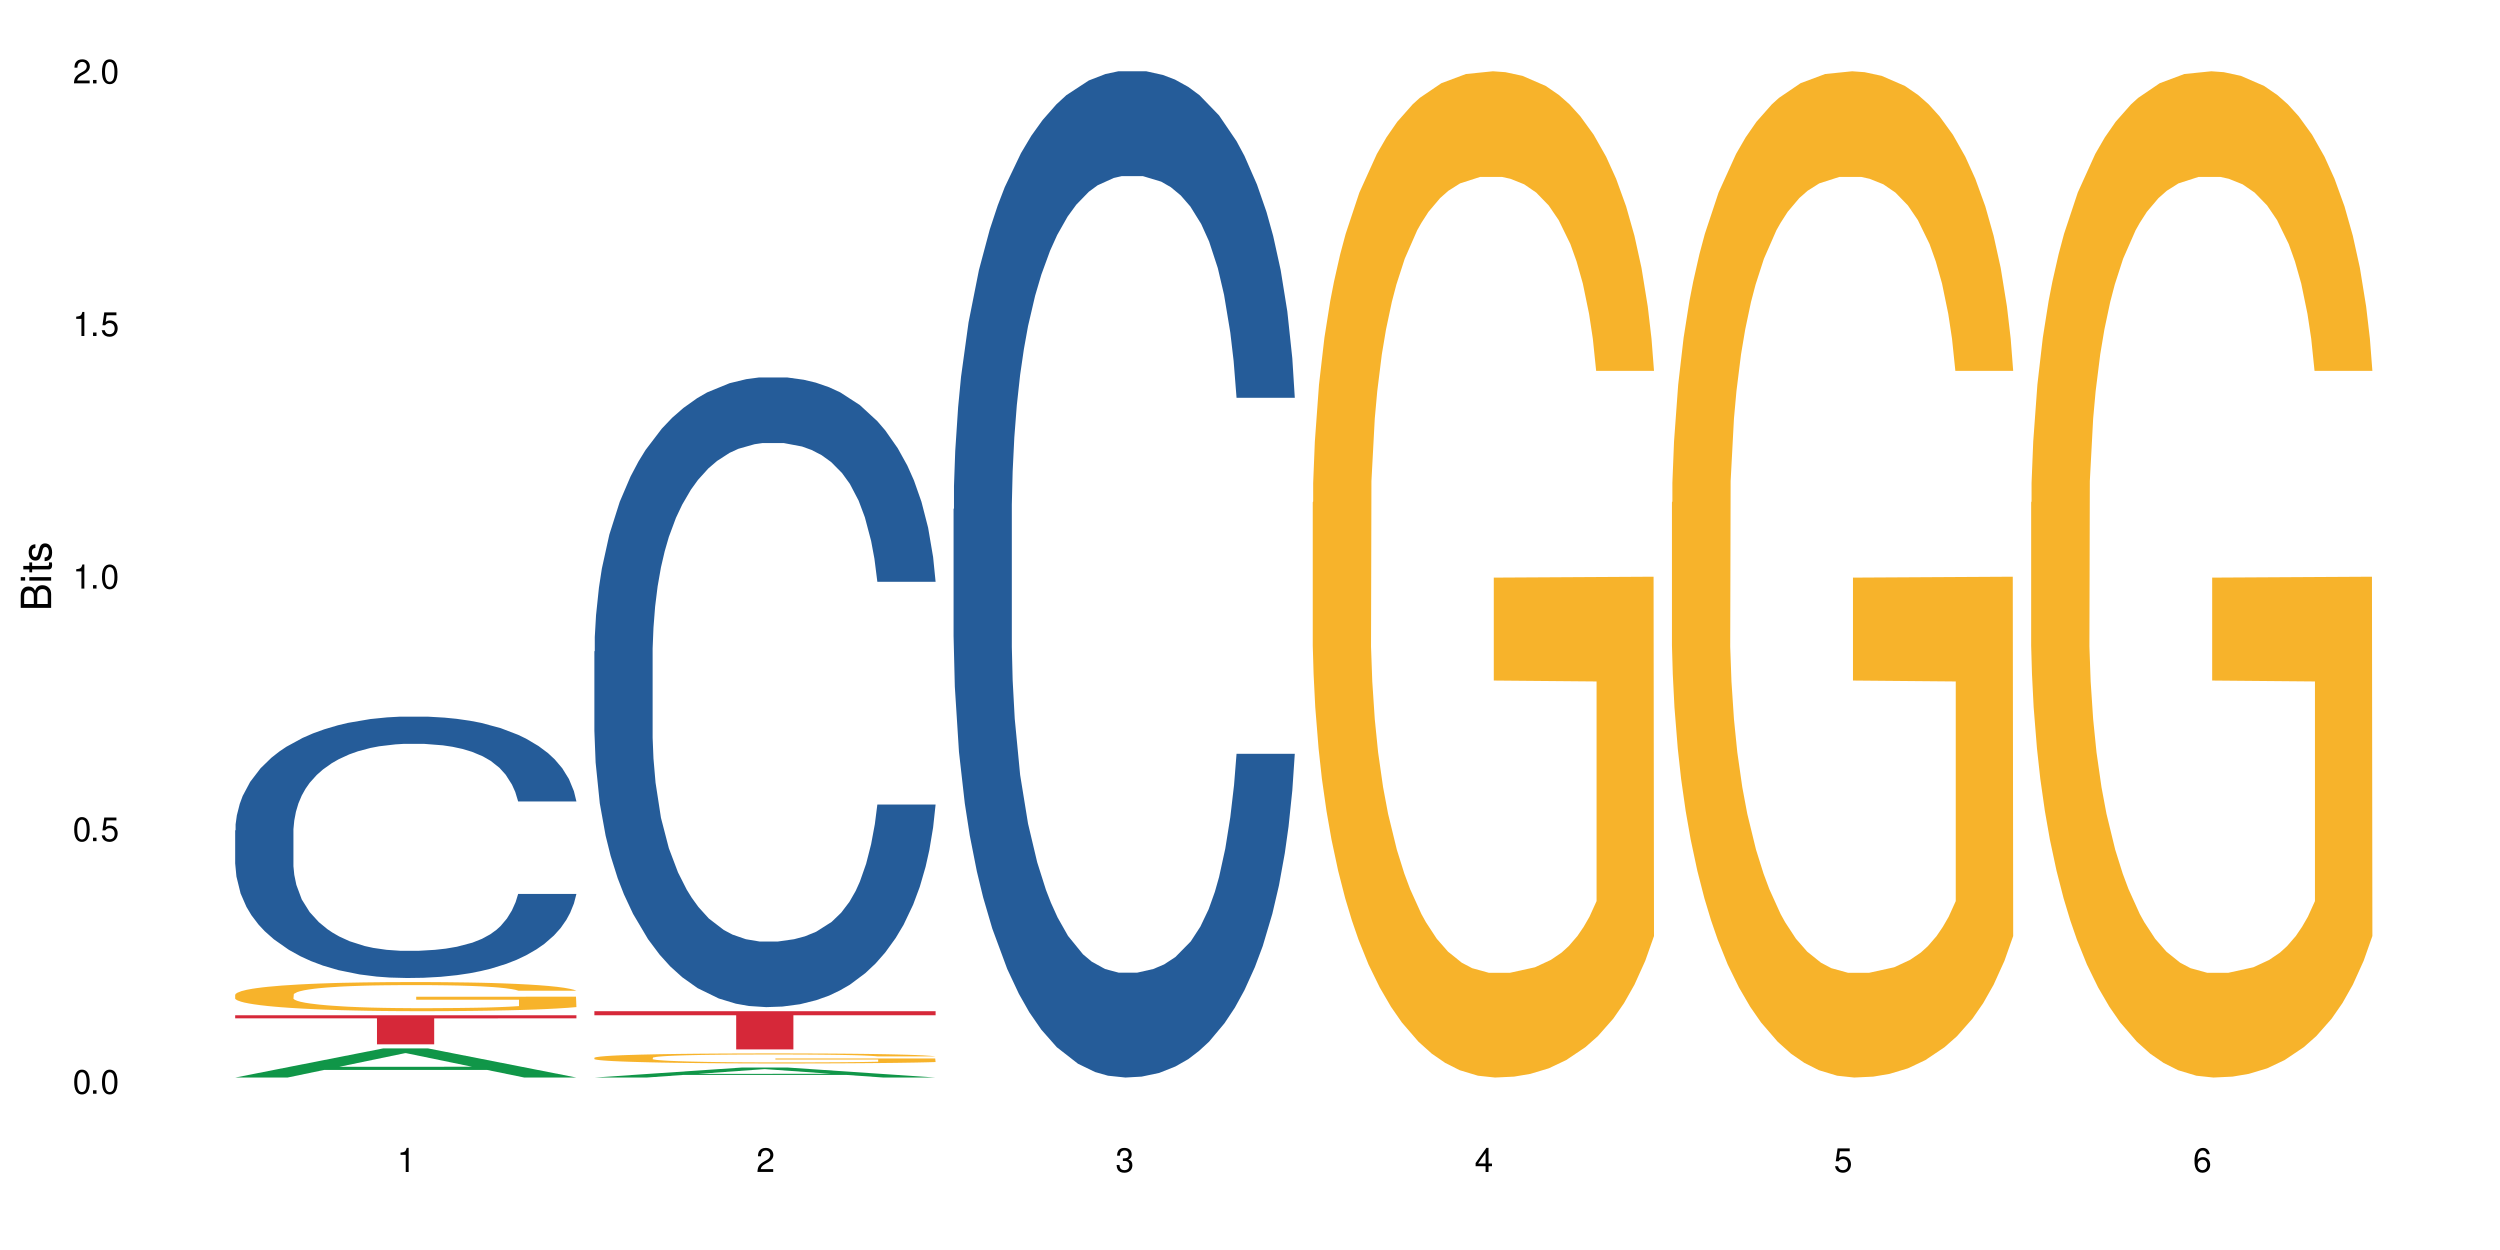 <?xml version="1.0" encoding="UTF-8"?>
<svg xmlns="http://www.w3.org/2000/svg" xmlns:xlink="http://www.w3.org/1999/xlink" width="720" height="360" viewBox="0 0 720 360">
<defs>
<g>
<g id="glyph-0-0">
</g>
<g id="glyph-0-1">
<path d="M 2.641 -6.938 C 2 -6.938 1.422 -6.656 1.078 -6.172 C 0.641 -5.562 0.406 -4.641 0.406 -3.359 C 0.406 -1.016 1.188 0.219 2.641 0.219 C 4.078 0.219 4.859 -1.016 4.859 -3.297 C 4.859 -4.641 4.656 -5.547 4.203 -6.172 C 3.844 -6.656 3.281 -6.938 2.641 -6.938 Z M 2.641 -6.188 C 3.547 -6.188 4 -5.25 4 -3.375 C 4 -1.406 3.562 -0.484 2.625 -0.484 C 1.734 -0.484 1.281 -1.438 1.281 -3.344 C 1.281 -5.25 1.734 -6.188 2.641 -6.188 Z M 2.641 -6.188 "/>
</g>
<g id="glyph-0-2">
<path d="M 1.828 -1 L 0.828 -1 L 0.828 0 L 1.828 0 Z M 1.828 -1 "/>
</g>
<g id="glyph-0-3">
<path d="M 4.562 -6.797 L 1.062 -6.797 L 0.547 -3.094 L 1.328 -3.094 C 1.719 -3.562 2.047 -3.734 2.578 -3.734 C 3.484 -3.734 4.062 -3.109 4.062 -2.094 C 4.062 -1.125 3.484 -0.531 2.578 -0.531 C 1.828 -0.531 1.375 -0.906 1.188 -1.672 L 0.328 -1.672 C 0.453 -1.109 0.547 -0.844 0.75 -0.594 C 1.125 -0.078 1.828 0.219 2.594 0.219 C 3.969 0.219 4.922 -0.781 4.922 -2.219 C 4.922 -3.562 4.031 -4.484 2.719 -4.484 C 2.25 -4.484 1.859 -4.359 1.469 -4.062 L 1.734 -5.969 L 4.562 -5.969 Z M 4.562 -6.797 "/>
</g>
<g id="glyph-0-4">
<path d="M 2.484 -4.938 L 2.484 0 L 3.328 0 L 3.328 -6.938 L 2.766 -6.938 C 2.469 -5.875 2.281 -5.734 0.984 -5.562 L 0.984 -4.938 Z M 2.484 -4.938 "/>
</g>
<g id="glyph-0-5">
<path d="M 4.859 -0.828 L 1.281 -0.828 C 1.359 -1.406 1.672 -1.781 2.5 -2.281 L 3.469 -2.828 C 4.406 -3.344 4.906 -4.062 4.906 -4.906 C 4.906 -5.484 4.672 -6.031 4.266 -6.406 C 3.859 -6.766 3.375 -6.938 2.719 -6.938 C 1.859 -6.938 1.219 -6.625 0.844 -6.031 C 0.609 -5.672 0.5 -5.234 0.484 -4.531 L 1.328 -4.531 C 1.359 -5.016 1.406 -5.281 1.531 -5.516 C 1.75 -5.938 2.188 -6.203 2.703 -6.203 C 3.469 -6.203 4.031 -5.641 4.031 -4.891 C 4.031 -4.344 3.719 -3.859 3.125 -3.516 L 2.234 -3 C 0.812 -2.172 0.406 -1.531 0.328 -0.016 L 4.859 -0.016 Z M 4.859 -0.828 "/>
</g>
<g id="glyph-0-6">
<path d="M 2.125 -3.188 L 2.578 -3.188 C 3.5 -3.188 3.984 -2.766 3.984 -1.922 C 3.984 -1.062 3.469 -0.531 2.594 -0.531 C 1.656 -0.531 1.203 -1 1.156 -2.016 L 0.312 -2.016 C 0.344 -1.453 0.438 -1.094 0.609 -0.781 C 0.953 -0.109 1.625 0.219 2.547 0.219 C 3.953 0.219 4.859 -0.625 4.859 -1.938 C 4.859 -2.828 4.516 -3.297 3.703 -3.594 C 4.344 -3.844 4.656 -4.328 4.656 -5.031 C 4.656 -6.219 3.875 -6.938 2.578 -6.938 C 1.203 -6.938 0.484 -6.172 0.453 -4.703 L 1.297 -4.703 C 1.312 -5.125 1.344 -5.359 1.453 -5.578 C 1.641 -5.969 2.062 -6.203 2.594 -6.203 C 3.344 -6.203 3.797 -5.75 3.797 -5 C 3.797 -4.516 3.609 -4.219 3.25 -4.047 C 3.016 -3.953 2.703 -3.922 2.125 -3.906 Z M 2.125 -3.188 "/>
</g>
<g id="glyph-0-7">
<path d="M 3.141 -1.672 L 3.141 0 L 3.984 0 L 3.984 -1.672 L 4.984 -1.672 L 4.984 -2.438 L 3.984 -2.438 L 3.984 -6.938 L 3.359 -6.938 L 0.266 -2.578 L 0.266 -1.672 Z M 3.141 -2.438 L 1 -2.438 L 3.141 -5.5 Z M 3.141 -2.438 "/>
</g>
<g id="glyph-0-8">
<path d="M 4.781 -5.125 C 4.609 -6.266 3.891 -6.938 2.844 -6.938 C 2.094 -6.938 1.422 -6.578 1.031 -5.953 C 0.594 -5.266 0.406 -4.422 0.406 -3.172 C 0.406 -2 0.578 -1.25 0.984 -0.641 C 1.359 -0.078 1.953 0.219 2.703 0.219 C 3.984 0.219 4.922 -0.75 4.922 -2.094 C 4.922 -3.375 4.062 -4.281 2.844 -4.281 C 2.172 -4.281 1.641 -4.031 1.281 -3.516 C 1.281 -5.234 1.828 -6.188 2.797 -6.188 C 3.391 -6.188 3.797 -5.797 3.938 -5.125 Z M 2.734 -3.531 C 3.547 -3.531 4.062 -2.953 4.062 -2.031 C 4.062 -1.156 3.484 -0.531 2.703 -0.531 C 1.922 -0.531 1.328 -1.188 1.328 -2.078 C 1.328 -2.938 1.906 -3.531 2.734 -3.531 Z M 2.734 -3.531 "/>
</g>
<g id="glyph-1-0">
</g>
<g id="glyph-1-1">
<path d="M 0 -0.953 L 0 -4.891 C 0 -5.719 -0.234 -6.344 -0.734 -6.797 C -1.188 -7.234 -1.812 -7.469 -2.5 -7.469 C -3.547 -7.469 -4.188 -7 -4.625 -5.875 C -4.984 -6.688 -5.625 -7.094 -6.531 -7.094 C -7.172 -7.094 -7.734 -6.859 -8.141 -6.391 C -8.562 -5.922 -8.75 -5.344 -8.75 -4.5 L -8.75 -0.953 Z M -4.984 -2.062 L -7.766 -2.062 L -7.766 -4.219 C -7.766 -4.844 -7.688 -5.203 -7.453 -5.5 C -7.219 -5.812 -6.859 -5.969 -6.375 -5.969 C -5.891 -5.969 -5.531 -5.812 -5.297 -5.5 C -5.062 -5.203 -4.984 -4.844 -4.984 -4.219 Z M -0.984 -2.062 L -4 -2.062 L -4 -4.781 C -4 -5.766 -3.438 -6.359 -2.484 -6.359 C -1.547 -6.359 -0.984 -5.766 -0.984 -4.781 Z M -0.984 -2.062 "/>
</g>
<g id="glyph-1-2">
<path d="M -6.281 -1.797 L -6.281 -0.797 L 0 -0.797 L 0 -1.797 Z M -8.75 -1.797 L -8.75 -0.797 L -7.484 -0.797 L -7.484 -1.797 Z M -8.75 -1.797 "/>
</g>
<g id="glyph-1-3">
<path d="M -6.281 -3.047 L -6.281 -2.016 L -8.016 -2.016 L -8.016 -1.016 L -6.281 -1.016 L -6.281 -0.172 L -5.469 -0.172 L -5.469 -1.016 L -0.719 -1.016 C -0.078 -1.016 0.281 -1.453 0.281 -2.234 C 0.281 -2.5 0.25 -2.719 0.188 -3.047 L -0.641 -3.047 C -0.609 -2.906 -0.594 -2.766 -0.594 -2.562 C -0.594 -2.141 -0.719 -2.016 -1.156 -2.016 L -5.469 -2.016 L -5.469 -3.047 Z M -6.281 -3.047 "/>
</g>
<g id="glyph-1-4">
<path d="M -4.531 -5.25 C -5.766 -5.25 -6.469 -4.422 -6.469 -2.969 C -6.469 -1.516 -5.719 -0.562 -4.547 -0.562 C -3.562 -0.562 -3.094 -1.062 -2.734 -2.562 L -2.516 -3.484 C -2.344 -4.188 -2.094 -4.469 -1.641 -4.469 C -1.047 -4.469 -0.641 -3.875 -0.641 -3 C -0.641 -2.453 -0.797 -2 -1.062 -1.75 C -1.25 -1.594 -1.422 -1.531 -1.875 -1.469 L -1.875 -0.406 C -0.422 -0.453 0.281 -1.266 0.281 -2.922 C 0.281 -4.5 -0.5 -5.516 -1.719 -5.516 C -2.656 -5.516 -3.172 -4.984 -3.469 -3.734 L -3.703 -2.766 C -3.891 -1.953 -4.156 -1.609 -4.594 -1.609 C -5.188 -1.609 -5.547 -2.125 -5.547 -2.938 C -5.547 -3.75 -5.203 -4.172 -4.531 -4.203 Z M -4.531 -5.25 "/>
</g>
</g>
</defs>
<rect x="-72" y="-36" width="864" height="432" fill="rgb(100%, 100%, 100%)" fill-opacity="1"/>
<path fill-rule="nonzero" fill="rgb(6.275%, 58.824%, 28.235%)" fill-opacity="1" d="M 67.73 310.324 L 67.836 310.316 L 110.359 301.941 L 123.273 301.941 L 166.008 310.332 L 150.992 310.332 L 140.281 308.141 L 93.352 308.141 L 82.852 310.324 L 67.73 310.324 L 97.863 307.234 L 135.977 307.227 L 116.973 303.312 L 116.766 303.305 L 116.555 303.328 L 97.758 307.227 L 97.863 307.234 Z M 67.73 310.324 "/>
<path fill-rule="nonzero" fill="rgb(14.51%, 36.078%, 60%)" fill-opacity="1" d="M 67.73 239.148 L 67.852 239.082 L 67.852 237.43 L 68.211 234.816 L 69.051 231.512 L 69.887 229.242 L 72.047 225.184 L 75.043 221.262 L 78.156 218.234 L 80.434 216.445 L 82.473 215.07 L 87.145 212.523 L 90.145 211.215 L 93.379 210.047 L 97.332 208.875 L 100.211 208.188 L 106.684 207.086 L 111.477 206.605 L 115.191 206.398 L 123.223 206.398 L 128.016 206.676 L 131.492 207.02 L 135.324 207.57 L 138.562 208.188 L 144.195 209.703 L 149.227 211.629 L 151.504 212.73 L 155.102 214.863 L 157.855 216.926 L 159.773 218.715 L 161.934 221.262 L 163.848 224.355 L 165.289 227.867 L 166.008 230.824 L 149.227 230.824 L 148.391 228.074 L 147.43 225.941 L 145.633 223.117 L 143.836 221.125 L 141.316 219.129 L 139.039 217.82 L 135.926 216.516 L 133.168 215.688 L 130.293 215.07 L 127.535 214.656 L 122.262 214.242 L 116.148 214.242 L 113.871 214.383 L 109.199 214.93 L 106.684 215.414 L 103.086 216.375 L 100.57 217.27 L 97.574 218.648 L 95.535 219.816 L 93.02 221.605 L 91.223 223.188 L 89.184 225.457 L 87.984 227.18 L 86.906 229.105 L 85.949 231.375 L 85.23 233.785 L 84.75 236.328 L 84.508 238.805 L 84.508 249.469 L 84.75 251.945 L 85.348 254.836 L 86.906 259.035 L 89.184 262.68 L 91.82 265.57 L 94.336 267.633 L 95.777 268.598 L 97.691 269.699 L 100.688 271.074 L 105.004 272.449 L 107.52 273 L 111.355 273.551 L 115.312 273.828 L 120.586 273.828 L 125.258 273.551 L 128.375 273.207 L 131.609 272.656 L 136.043 271.488 L 138.801 270.387 L 141.199 269.078 L 142.996 267.773 L 144.195 266.672 L 145.992 264.539 L 147.43 262.199 L 148.508 259.789 L 149.227 257.453 L 166.008 257.453 L 165.289 260.203 L 164.207 262.887 L 163.129 264.883 L 161.453 267.289 L 159.535 269.422 L 156.777 271.832 L 154.5 273.414 L 151.504 275.133 L 148.75 276.441 L 145.754 277.609 L 141.316 278.988 L 138.441 279.676 L 135.324 280.293 L 131.609 280.844 L 126.938 281.324 L 121.902 281.602 L 117.227 281.668 L 112.195 281.531 L 108.48 281.258 L 103.566 280.637 L 97.453 279.398 L 93.02 278.094 L 89.543 276.785 L 86.547 275.41 L 83.191 273.551 L 78.875 270.523 L 76.238 268.184 L 74.441 266.258 L 72.406 263.574 L 70.969 261.168 L 69.289 257.312 L 68.09 252.43 L 67.73 248.645 Z M 67.73 239.148 "/>
<path fill-rule="nonzero" fill="rgb(96.863%, 70.196%, 16.863%)" fill-opacity="1" d="M 67.73 286.426 L 67.852 286.418 L 67.852 286.266 L 68.332 285.922 L 69.527 285.445 L 71.086 285.055 L 72.766 284.75 L 73.844 284.59 L 75.641 284.359 L 77.199 284.191 L 81.152 283.844 L 86.188 283.523 L 88.945 283.387 L 92.059 283.254 L 96.496 283.109 L 98.531 283.055 L 104.766 282.934 L 111.836 282.855 L 119.625 282.832 L 123.223 282.84 L 128.133 282.871 L 134.848 282.957 L 138.68 283.031 L 141.676 283.109 L 144.793 283.211 L 148.629 283.363 L 152.223 283.547 L 155.102 283.73 L 157.977 283.961 L 160.375 284.207 L 162.41 284.473 L 164.207 284.797 L 165.289 285.062 L 166.008 285.332 L 149.348 285.332 L 148.391 285.062 L 147.309 284.855 L 145.512 284.605 L 143.715 284.418 L 141.918 284.273 L 138.562 284.074 L 135.684 283.953 L 132.09 283.844 L 128.613 283.777 L 124.66 283.73 L 122.262 283.715 L 115.91 283.715 L 110.156 283.77 L 106.801 283.828 L 104.406 283.891 L 101.047 284.008 L 99.012 284.098 L 97.812 284.16 L 94.219 284.398 L 91.82 284.609 L 90.504 284.758 L 88.824 284.988 L 87.625 285.195 L 86.309 285.5 L 85.59 285.73 L 84.629 286.25 L 84.508 287.629 L 84.871 287.922 L 85.59 288.234 L 86.547 288.512 L 87.984 288.801 L 89.422 289.023 L 91.941 289.324 L 94.098 289.523 L 95.777 289.652 L 99.012 289.859 L 100.328 289.93 L 103.445 290.066 L 106.684 290.176 L 110.637 290.266 L 113.633 290.312 L 118.426 290.352 L 124.539 290.352 L 131.73 290.305 L 136.285 290.242 L 139.398 290.184 L 141.438 290.129 L 143.953 290.043 L 145.754 289.969 L 147.43 289.883 L 149.469 289.754 L 149.469 287.922 L 119.863 287.914 L 119.863 287.055 L 165.887 287.047 L 166.008 290.043 L 163.488 290.25 L 160.375 290.449 L 157.379 290.602 L 154.262 290.734 L 149.828 290.879 L 146.23 290.973 L 140.719 291.078 L 135.684 291.148 L 130.41 291.191 L 125.738 291.215 L 120.223 291.223 L 115.312 291.207 L 110.039 291.164 L 105.844 291.102 L 102.008 291.023 L 98.172 290.926 L 93.379 290.766 L 90.262 290.633 L 87.027 290.473 L 83.789 290.281 L 80.914 290.074 L 78.996 289.914 L 77.078 289.73 L 75.043 289.5 L 73.125 289.238 L 71.688 289 L 70.367 288.734 L 69.41 288.48 L 68.449 288.137 L 67.969 287.859 L 67.73 287.621 Z M 67.73 286.426 "/>
<path fill-rule="nonzero" fill="rgb(83.922%, 15.686%, 22.353%)" fill-opacity="1" d="M 67.73 292.387 L 166.008 292.387 L 166.008 293.285 L 125.047 293.293 L 125.047 300.777 L 108.57 300.777 L 108.57 293.301 L 108.332 293.285 L 67.73 293.285 Z M 67.73 292.387 "/>
<path fill-rule="nonzero" fill="rgb(6.275%, 58.824%, 28.235%)" fill-opacity="1" d="M 171.18 310.328 L 171.285 310.328 L 213.809 307.441 L 226.723 307.441 L 269.453 310.332 L 254.441 310.332 L 243.73 309.578 L 196.797 309.578 L 186.297 310.328 L 171.18 310.328 L 201.312 309.266 L 239.426 309.262 L 220.422 307.914 L 220.211 307.91 L 220 307.918 L 201.207 309.262 L 201.312 309.266 Z M 171.18 310.328 "/>
<path fill-rule="nonzero" fill="rgb(14.51%, 36.078%, 60%)" fill-opacity="1" d="M 171.18 187.609 L 171.297 187.441 L 171.297 183.465 L 171.66 177.164 L 172.496 169.207 L 173.336 163.738 L 175.492 153.957 L 178.488 144.508 L 181.605 137.215 L 183.883 132.906 L 185.922 129.59 L 190.594 123.457 L 193.59 120.309 L 196.828 117.488 L 200.781 114.672 L 203.656 113.012 L 210.129 110.359 L 214.922 109.199 L 218.641 108.703 L 226.668 108.703 L 231.461 109.367 L 234.938 110.195 L 238.773 111.52 L 242.008 113.012 L 247.641 116.66 L 252.676 121.301 L 254.953 123.953 L 258.547 129.094 L 261.305 134.066 L 263.223 138.375 L 265.379 144.508 L 267.297 151.969 L 268.734 160.422 L 269.453 167.551 L 252.676 167.551 L 251.836 160.922 L 250.879 155.781 L 249.082 148.984 L 247.281 144.176 L 244.766 139.371 L 242.488 136.219 L 239.371 133.07 L 236.617 131.082 L 233.738 129.59 L 230.984 128.594 L 225.711 127.602 L 219.598 127.602 L 217.32 127.934 L 212.645 129.258 L 210.129 130.418 L 206.535 132.738 L 204.016 134.895 L 201.02 138.211 L 198.984 141.027 L 196.469 145.34 L 194.668 149.152 L 192.633 154.621 L 191.434 158.766 L 190.355 163.406 L 189.395 168.875 L 188.676 174.68 L 188.199 180.812 L 187.957 186.781 L 187.957 212.473 L 188.199 218.441 L 188.797 225.402 L 190.355 235.516 L 192.633 244.301 L 195.27 251.262 L 197.785 256.238 L 199.223 258.559 L 201.141 261.211 L 204.137 264.523 L 208.453 267.84 L 210.969 269.168 L 214.805 270.492 L 218.758 271.156 L 224.031 271.156 L 228.707 270.492 L 231.82 269.664 L 235.059 268.336 L 239.492 265.52 L 242.25 262.867 L 244.645 259.719 L 246.445 256.566 L 247.641 253.914 L 249.441 248.777 L 250.879 243.141 L 251.957 237.34 L 252.676 231.703 L 269.453 231.703 L 268.734 238.332 L 267.656 244.797 L 266.578 249.605 L 264.898 255.406 L 262.984 260.547 L 260.227 266.348 L 257.949 270.16 L 254.953 274.305 L 252.195 277.453 L 249.199 280.273 L 244.766 283.59 L 241.891 285.246 L 238.773 286.738 L 235.059 288.062 L 230.383 289.223 L 225.352 289.887 L 220.676 290.055 L 215.645 289.723 L 211.926 289.059 L 207.012 287.566 L 200.902 284.582 L 196.469 281.434 L 192.992 278.285 L 189.996 274.969 L 186.641 270.492 L 182.324 263.199 L 179.688 257.562 L 177.891 252.922 L 175.852 246.457 L 174.414 240.656 L 172.738 231.371 L 171.539 219.602 L 171.18 210.484 Z M 171.18 187.609 "/>
<path fill-rule="nonzero" fill="rgb(96.863%, 70.196%, 16.863%)" fill-opacity="1" d="M 171.18 304.625 L 171.297 304.621 L 171.297 304.566 L 171.777 304.449 L 172.977 304.285 L 174.535 304.152 L 176.211 304.043 L 177.293 303.988 L 179.09 303.91 L 180.648 303.852 L 184.602 303.734 L 189.637 303.621 L 192.391 303.574 L 195.508 303.531 L 199.941 303.48 L 201.98 303.461 L 208.211 303.418 L 215.281 303.391 L 223.074 303.383 L 226.668 303.387 L 231.582 303.398 L 238.293 303.426 L 242.129 303.453 L 245.125 303.48 L 248.242 303.516 L 252.078 303.566 L 255.672 303.629 L 258.547 303.695 L 261.426 303.773 L 263.82 303.855 L 265.859 303.949 L 267.656 304.062 L 268.734 304.152 L 269.453 304.246 L 252.797 304.246 L 251.836 304.152 L 250.758 304.082 L 248.961 303.996 L 247.164 303.93 L 245.363 303.883 L 242.008 303.812 L 239.133 303.77 L 235.539 303.734 L 232.062 303.711 L 228.105 303.695 L 225.711 303.688 L 219.359 303.688 L 213.605 303.707 L 210.25 303.727 L 207.852 303.75 L 204.496 303.789 L 202.461 303.82 L 201.262 303.84 L 197.664 303.922 L 195.27 303.996 L 193.949 304.047 L 192.273 304.125 L 191.074 304.199 L 189.754 304.305 L 189.035 304.383 L 188.078 304.562 L 187.957 305.039 L 188.316 305.137 L 189.035 305.246 L 189.996 305.34 L 191.434 305.441 L 192.871 305.52 L 195.387 305.621 L 197.547 305.691 L 199.223 305.734 L 202.461 305.805 L 203.777 305.832 L 206.895 305.879 L 210.129 305.914 L 214.086 305.945 L 217.082 305.961 L 221.875 305.977 L 227.988 305.977 L 235.18 305.961 L 239.73 305.938 L 242.848 305.918 L 244.887 305.898 L 247.402 305.871 L 249.199 305.844 L 250.879 305.812 L 252.914 305.77 L 252.914 305.137 L 223.312 305.137 L 223.312 304.84 L 269.336 304.836 L 269.453 305.871 L 266.938 305.941 L 263.82 306.012 L 260.824 306.062 L 257.711 306.109 L 253.273 306.156 L 249.68 306.188 L 244.168 306.227 L 239.133 306.25 L 233.859 306.266 L 229.184 306.273 L 223.672 306.277 L 218.758 306.27 L 213.484 306.254 L 209.289 306.234 L 205.457 306.207 L 201.621 306.172 L 196.828 306.117 L 193.711 306.074 L 190.473 306.02 L 187.238 305.953 L 184.363 305.879 L 182.445 305.824 L 180.527 305.762 L 178.488 305.684 L 176.57 305.594 L 175.133 305.512 L 173.816 305.418 L 172.855 305.332 L 171.898 305.211 L 171.418 305.117 L 171.18 305.035 Z M 171.18 304.625 "/>
<path fill-rule="nonzero" fill="rgb(83.922%, 15.686%, 22.353%)" fill-opacity="1" d="M 171.18 291.219 L 269.453 291.219 L 269.453 292.395 L 228.496 292.406 L 228.496 302.223 L 212.02 302.223 L 212.02 292.414 L 211.777 292.395 L 171.18 292.395 Z M 171.18 291.219 "/>
<path fill-rule="nonzero" fill="rgb(14.51%, 36.078%, 60%)" fill-opacity="1" d="M 274.629 146.621 L 274.746 146.355 L 274.746 140 L 275.105 129.934 L 275.945 117.215 L 276.785 108.477 L 278.941 92.844 L 281.938 77.746 L 285.055 66.09 L 287.332 59.203 L 289.367 53.902 L 294.043 44.102 L 297.039 39.07 L 300.273 34.566 L 304.23 30.062 L 307.105 27.414 L 313.578 23.176 L 318.371 21.32 L 322.086 20.527 L 330.117 20.527 L 334.91 21.586 L 338.387 22.91 L 342.223 25.031 L 345.457 27.414 L 351.09 33.242 L 356.125 40.66 L 358.402 44.898 L 361.996 53.109 L 364.754 61.055 L 366.672 67.945 L 368.828 77.746 L 370.746 89.668 L 372.184 103.176 L 372.902 114.566 L 356.125 114.566 L 355.285 103.973 L 354.324 95.758 L 352.527 84.898 L 350.73 77.215 L 348.215 69.535 L 345.938 64.5 L 342.82 59.469 L 340.062 56.289 L 337.188 53.902 L 334.43 52.316 L 329.156 50.727 L 323.047 50.727 L 320.77 51.254 L 316.094 53.375 L 313.578 55.23 L 309.98 58.938 L 307.465 62.383 L 304.469 67.68 L 302.434 72.184 L 299.914 79.07 L 298.117 85.164 L 296.078 93.906 L 294.883 100.527 L 293.801 107.945 L 292.844 116.688 L 292.125 125.957 L 291.645 135.762 L 291.406 145.297 L 291.406 186.355 L 291.645 195.895 L 292.246 207.02 L 293.801 223.18 L 296.078 237.219 L 298.715 248.344 L 301.234 256.293 L 302.672 260 L 304.59 264.238 L 307.586 269.535 L 311.898 274.836 L 314.418 276.953 L 318.25 279.074 L 322.207 280.133 L 327.48 280.133 L 332.152 279.074 L 335.27 277.75 L 338.508 275.629 L 342.941 271.125 L 345.695 266.887 L 348.094 261.855 L 349.891 256.82 L 351.09 252.582 L 352.887 244.371 L 354.324 235.363 L 355.406 226.094 L 356.125 217.086 L 372.902 217.086 L 372.184 227.684 L 371.105 238.012 L 370.027 245.695 L 368.348 254.969 L 366.43 263.18 L 363.676 272.449 L 361.398 278.543 L 358.402 285.168 L 355.645 290.199 L 352.648 294.703 L 348.215 300 L 345.336 302.648 L 342.223 305.035 L 338.508 307.152 L 333.832 309.008 L 328.797 310.066 L 324.125 310.332 L 319.09 309.801 L 315.375 308.742 L 310.461 306.359 L 304.348 301.59 L 299.914 296.559 L 296.438 291.523 L 293.441 286.227 L 290.086 279.074 L 285.773 267.418 L 283.137 258.41 L 281.34 250.992 L 279.301 240.664 L 277.863 231.391 L 276.184 216.555 L 274.988 197.746 L 274.629 183.18 Z M 274.629 146.621 "/>
<path fill-rule="nonzero" fill="rgb(96.863%, 70.196%, 16.863%)" fill-opacity="1" d="M 378.074 144.652 L 378.195 144.387 L 378.195 139.094 L 378.676 127.184 L 379.871 110.777 L 381.43 97.277 L 383.109 86.691 L 384.188 81.133 L 385.984 73.195 L 387.543 67.371 L 391.496 55.461 L 396.531 44.348 L 399.289 39.582 L 402.402 35.082 L 406.84 30.055 L 408.875 28.203 L 415.109 23.965 L 422.18 21.32 L 429.969 20.527 L 433.566 20.789 L 438.48 21.848 L 445.191 24.762 L 449.023 27.406 L 452.02 30.055 L 455.137 33.496 L 458.973 38.789 L 462.566 45.141 L 465.445 51.492 L 468.32 59.43 L 470.719 67.902 L 472.754 77.164 L 474.555 88.281 L 475.633 97.543 L 476.352 106.805 L 459.691 106.805 L 458.734 97.543 L 457.652 90.398 L 455.855 81.664 L 454.059 75.312 L 452.262 70.281 L 448.906 63.402 L 446.027 59.168 L 442.434 55.461 L 438.957 53.078 L 435.004 51.492 L 432.605 50.961 L 426.254 50.961 L 420.5 52.816 L 417.145 54.934 L 414.75 57.051 L 411.395 61.02 L 409.355 64.195 L 408.156 66.312 L 404.562 74.516 L 402.164 81.93 L 400.848 86.957 L 399.168 94.898 L 397.969 102.043 L 396.652 112.629 L 395.934 120.57 L 394.973 138.566 L 394.855 186.207 L 395.215 196.262 L 395.934 207.113 L 396.891 216.641 L 398.328 226.699 L 399.766 234.375 L 402.285 244.695 L 404.441 251.578 L 406.121 256.078 L 409.355 263.223 L 410.672 265.605 L 413.789 270.367 L 417.027 274.074 L 420.98 277.25 L 423.977 278.836 L 428.77 280.16 L 434.883 280.16 L 442.074 278.574 L 446.629 276.457 L 449.746 274.34 L 451.781 272.484 L 454.297 269.574 L 456.098 266.926 L 457.773 264.016 L 459.812 259.516 L 459.812 196.262 L 430.211 195.996 L 430.211 166.355 L 476.23 166.09 L 476.352 269.574 L 473.832 276.719 L 470.719 283.602 L 467.723 288.895 L 464.605 293.395 L 460.172 298.422 L 456.574 301.598 L 451.062 305.305 L 446.027 307.688 L 440.754 309.273 L 436.082 310.066 L 430.57 310.332 L 425.656 309.805 L 420.383 308.215 L 416.188 306.098 L 412.352 303.453 L 408.516 300.012 L 403.723 294.453 L 400.605 289.953 L 397.371 284.395 L 394.133 277.777 L 391.258 270.633 L 389.34 265.074 L 387.422 258.723 L 385.387 250.781 L 383.469 241.785 L 382.031 233.578 L 380.711 224.316 L 379.754 215.582 L 378.793 203.672 L 378.316 194.145 L 378.074 185.941 Z M 378.074 144.652 "/>
<path fill-rule="nonzero" fill="rgb(96.863%, 70.196%, 16.863%)" fill-opacity="1" d="M 481.523 144.652 L 481.645 144.387 L 481.645 139.094 L 482.121 127.184 L 483.32 110.777 L 484.879 97.277 L 486.555 86.691 L 487.637 81.133 L 489.434 73.195 L 490.992 67.371 L 494.945 55.461 L 499.98 44.348 L 502.734 39.582 L 505.852 35.082 L 510.285 30.055 L 512.324 28.203 L 518.555 23.965 L 525.629 21.32 L 533.418 20.527 L 537.012 20.789 L 541.926 21.848 L 548.637 24.762 L 552.473 27.406 L 555.469 30.055 L 558.586 33.496 L 562.422 38.789 L 566.016 45.141 L 568.891 51.492 L 571.77 59.43 L 574.164 67.902 L 576.203 77.164 L 578 88.281 L 579.078 97.543 L 579.797 106.805 L 563.141 106.805 L 562.18 97.543 L 561.102 90.398 L 559.305 81.664 L 557.508 75.312 L 555.711 70.281 L 552.352 63.402 L 549.477 59.168 L 545.883 55.461 L 542.406 53.078 L 538.449 51.492 L 536.055 50.961 L 529.703 50.961 L 523.949 52.816 L 520.594 54.934 L 518.195 57.051 L 514.84 61.02 L 512.805 64.195 L 511.605 66.312 L 508.008 74.516 L 505.613 81.93 L 504.293 86.957 L 502.617 94.898 L 501.418 102.043 L 500.098 112.629 L 499.379 120.57 L 498.422 138.566 L 498.301 186.207 L 498.66 196.262 L 499.379 207.113 L 500.34 216.641 L 501.777 226.699 L 503.215 234.375 L 505.73 244.695 L 507.891 251.578 L 509.566 256.078 L 512.805 263.223 L 514.121 265.605 L 517.238 270.367 L 520.473 274.074 L 524.43 277.25 L 527.426 278.836 L 532.219 280.16 L 538.332 280.16 L 545.523 278.574 L 550.078 276.457 L 553.191 274.34 L 555.23 272.484 L 557.746 269.574 L 559.543 266.926 L 561.223 264.016 L 563.258 259.516 L 563.258 196.262 L 533.656 195.996 L 533.656 166.355 L 579.68 166.09 L 579.797 269.574 L 577.281 276.719 L 574.164 283.602 L 571.168 288.895 L 568.055 293.395 L 563.617 298.422 L 560.023 301.598 L 554.512 305.305 L 549.477 307.688 L 544.203 309.273 L 539.531 310.066 L 534.016 310.332 L 529.102 309.805 L 523.828 308.215 L 519.637 306.098 L 515.801 303.453 L 511.965 300.012 L 507.172 294.453 L 504.055 289.953 L 500.82 284.395 L 497.582 277.777 L 494.707 270.633 L 492.789 265.074 L 490.871 258.723 L 488.832 250.781 L 486.918 241.785 L 485.477 233.578 L 484.16 224.316 L 483.199 215.582 L 482.242 203.672 L 481.762 194.145 L 481.523 185.941 Z M 481.523 144.652 "/>
<path fill-rule="nonzero" fill="rgb(96.863%, 70.196%, 16.863%)" fill-opacity="1" d="M 584.973 144.652 L 585.09 144.387 L 585.09 139.094 L 585.57 127.184 L 586.77 110.777 L 588.328 97.277 L 590.004 86.691 L 591.082 81.133 L 592.883 73.195 L 594.438 67.371 L 598.395 55.461 L 603.426 44.348 L 606.184 39.582 L 609.301 35.082 L 613.734 30.055 L 615.773 28.203 L 622.004 23.965 L 629.074 21.32 L 636.867 20.527 L 640.461 20.789 L 645.375 21.848 L 652.086 24.762 L 655.922 27.406 L 658.918 30.055 L 662.035 33.496 L 665.867 38.789 L 669.465 45.141 L 672.34 51.492 L 675.215 59.43 L 677.613 67.902 L 679.652 77.164 L 681.449 88.281 L 682.527 97.543 L 683.246 106.805 L 666.586 106.805 L 665.629 97.543 L 664.551 90.398 L 662.754 81.664 L 660.953 75.312 L 659.156 70.281 L 655.801 63.402 L 652.926 59.168 L 649.328 55.461 L 645.855 53.078 L 641.898 51.492 L 639.504 50.961 L 633.148 50.961 L 627.398 52.816 L 624.043 54.934 L 621.645 57.051 L 618.289 61.02 L 616.25 64.195 L 615.055 66.312 L 611.457 74.516 L 609.059 81.93 L 607.742 86.957 L 606.062 94.898 L 604.867 102.043 L 603.547 112.629 L 602.828 120.57 L 601.871 138.566 L 601.75 186.207 L 602.109 196.262 L 602.828 207.113 L 603.789 216.641 L 605.227 226.699 L 606.664 234.375 L 609.18 244.695 L 611.336 251.578 L 613.016 256.078 L 616.25 263.223 L 617.57 265.605 L 620.688 270.367 L 623.922 274.074 L 627.875 277.25 L 630.871 278.836 L 635.668 280.16 L 641.777 280.16 L 648.969 278.574 L 653.523 276.457 L 656.641 274.34 L 658.676 272.484 L 661.195 269.574 L 662.992 266.926 L 664.672 264.016 L 666.707 259.516 L 666.707 196.262 L 637.105 195.996 L 637.105 166.355 L 683.125 166.09 L 683.246 269.574 L 680.73 276.719 L 677.613 283.602 L 674.617 288.895 L 671.5 293.395 L 667.066 298.422 L 663.473 301.598 L 657.957 305.305 L 652.926 307.688 L 647.652 309.273 L 642.977 310.066 L 637.465 310.332 L 632.551 309.805 L 627.277 308.215 L 623.082 306.098 L 619.246 303.453 L 615.414 300.012 L 610.617 294.453 L 607.504 289.953 L 604.266 284.395 L 601.031 277.777 L 598.156 270.633 L 596.238 265.074 L 594.32 258.723 L 592.281 250.781 L 590.363 241.785 L 588.926 233.578 L 587.609 224.316 L 586.648 215.582 L 585.691 203.672 L 585.211 194.145 L 584.973 185.941 Z M 584.973 144.652 "/>
<g fill="rgb(0%, 0%, 0%)" fill-opacity="1">
<use xlink:href="#glyph-0-1" x="20.965" y="314.993"/>
<use xlink:href="#glyph-0-2" x="25.965" y="314.993"/>
<use xlink:href="#glyph-0-1" x="28.965" y="314.993"/>
</g>
<g fill="rgb(0%, 0%, 0%)" fill-opacity="1">
<use xlink:href="#glyph-0-1" x="20.965" y="242.251"/>
<use xlink:href="#glyph-0-2" x="25.965" y="242.251"/>
<use xlink:href="#glyph-0-3" x="28.965" y="242.251"/>
</g>
<g fill="rgb(0%, 0%, 0%)" fill-opacity="1">
<use xlink:href="#glyph-0-4" x="20.965" y="169.509"/>
<use xlink:href="#glyph-0-2" x="25.965" y="169.509"/>
<use xlink:href="#glyph-0-1" x="28.965" y="169.509"/>
</g>
<g fill="rgb(0%, 0%, 0%)" fill-opacity="1">
<use xlink:href="#glyph-0-4" x="20.965" y="96.767"/>
<use xlink:href="#glyph-0-2" x="25.965" y="96.767"/>
<use xlink:href="#glyph-0-3" x="28.965" y="96.767"/>
</g>
<g fill="rgb(0%, 0%, 0%)" fill-opacity="1">
<use xlink:href="#glyph-0-5" x="20.965" y="24.024"/>
<use xlink:href="#glyph-0-2" x="25.965" y="24.024"/>
<use xlink:href="#glyph-0-1" x="28.965" y="24.024"/>
</g>
<g fill="rgb(0%, 0%, 0%)" fill-opacity="1">
<use xlink:href="#glyph-0-4" x="114.367" y="337.532"/>
</g>
<g fill="rgb(0%, 0%, 0%)" fill-opacity="1">
<use xlink:href="#glyph-0-5" x="217.816" y="337.532"/>
</g>
<g fill="rgb(0%, 0%, 0%)" fill-opacity="1">
<use xlink:href="#glyph-0-6" x="321.266" y="337.532"/>
</g>
<g fill="rgb(0%, 0%, 0%)" fill-opacity="1">
<use xlink:href="#glyph-0-7" x="424.711" y="337.532"/>
</g>
<g fill="rgb(0%, 0%, 0%)" fill-opacity="1">
<use xlink:href="#glyph-0-3" x="528.16" y="337.532"/>
</g>
<g fill="rgb(0%, 0%, 0%)" fill-opacity="1">
<use xlink:href="#glyph-0-8" x="631.609" y="337.532"/>
</g>
<g fill="rgb(0%, 0%, 0%)" fill-opacity="1">
<use xlink:href="#glyph-1-1" x="14.725" y="176.012"/>
<use xlink:href="#glyph-1-2" x="14.725" y="168.012"/>
<use xlink:href="#glyph-1-3" x="14.725" y="165.012"/>
<use xlink:href="#glyph-1-4" x="14.725" y="162.012"/>
</g>
</svg>

